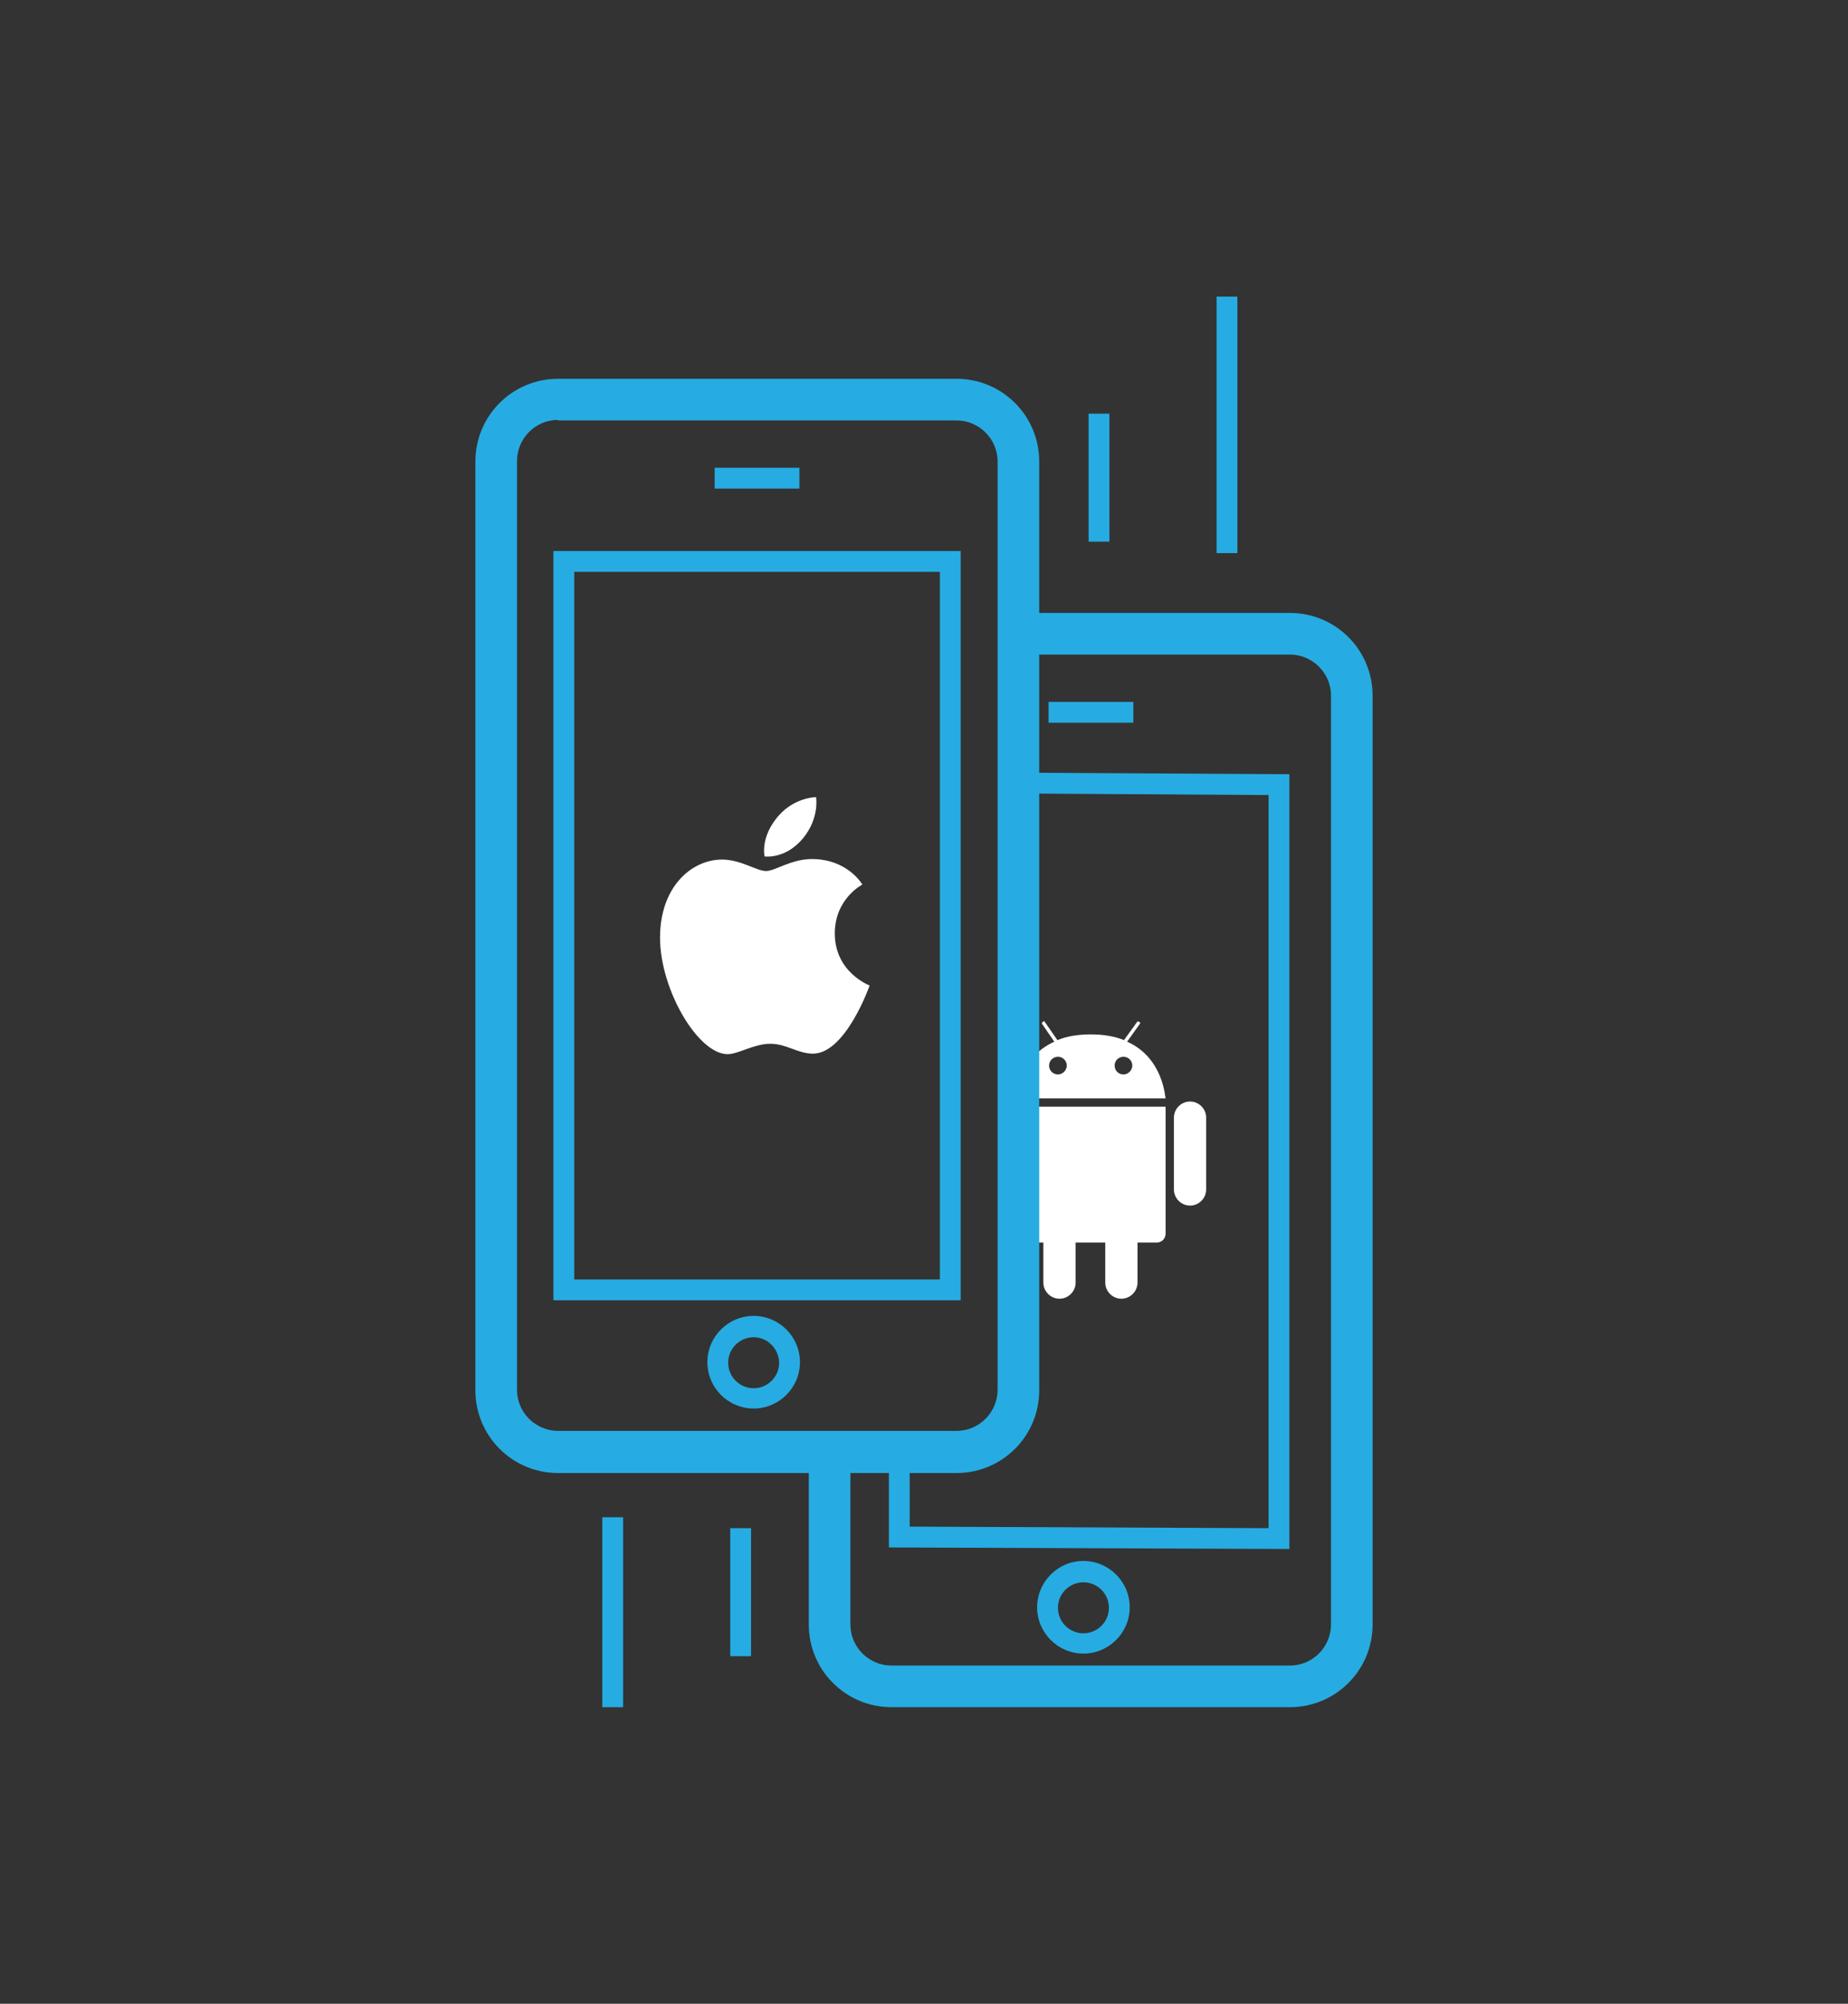 <?xml version="1.0" encoding="utf-8"?>
<!-- Generator: Adobe Illustrator 22.0.1, SVG Export Plug-In . SVG Version: 6.00 Build 0)  -->
<svg version="1.1" id="Layer_1" xmlns="http://www.w3.org/2000/svg" xmlns:xlink="http://www.w3.org/1999/xlink" x="0px" y="0px"
	 viewBox="0 0 355.3 385.1" style="enable-background:new 0 0 355.3 385.1;" xml:space="preserve">
<rect x="0" y="0" width="355.3" height="385.1" fill="#333333" stroke="none"/>
<style type="text/css">
	.st0{fill:#FFFFFF;}
	.st1{fill:#26ACE2;}
	.st2{fill-rule:evenodd;clip-rule:evenodd;fill:#FFFFFF;}
	.st3{fill:none;stroke:#26ACE2;stroke-width:4;stroke-miterlimit:10;}
</style>
<g>
	<g>
		<path class="st0" d="M197,212.7l-1.8,0l0,11.9l0,0l0,12.5c0,1,0.8,1.7,1.7,1.7l3.7,0l0,7.7c0,1.7,1.4,3.1,3.1,3.1
			c1.7,0,3.1-1.4,3.1-3.1l0-7.7l5.7,0l0,7.7c0,1.7,1.4,3.1,3.1,3.1c1.7,0,3.1-1.4,3.1-3.1l0-7.7l3.7,0c1,0,1.7-0.8,1.7-1.7l0-12.5
			l0,0l0-11.9l-1.8,0L197,212.7z"/>
	</g>
	<g>
		<path class="st0" d="M228.8,211.7c-1.7,0-3.1,1.4-3.1,3.1l0,13.8c0,1.7,1.4,3.1,3.1,3.1c1.7,0,3.1-1.4,3.1-3.1l0-13.8
			C231.9,213.1,230.5,211.7,228.8,211.7z"/>
	</g>
	<g>
		<path class="st0" d="M216.7,200.2l2.5-3.5c0.1-0.1,0-0.2-0.2-0.3c-0.1-0.1-0.3-0.1-0.3-0.1l-2.6,3.6c-1.7-0.7-3.8-1.1-6.4-1.1
			c-2.6,0-4.7,0.4-6.4,1.1l-2.5-3.6c-0.1-0.1-0.2,0-0.3,0.1c-0.1,0.1-0.2,0.2-0.2,0.3l2.4,3.5c-7.1,3.2-7.3,10.9-7.3,10.9l28.7,0
			C224,211,223.7,203.3,216.7,200.2z M203.4,206.5c-1,0-1.7-0.8-1.7-1.7c0-1,0.8-1.7,1.7-1.7c1,0,1.7,0.8,1.7,1.7
			C205.1,205.7,204.3,206.5,203.4,206.5z M216,206.5c-1,0-1.7-0.8-1.7-1.7c0-1,0.8-1.7,1.7-1.7c1,0,1.7,0.8,1.7,1.7
			C217.7,205.7,216.9,206.5,216,206.5z"/>
	</g>
</g>
<g>
	<path class="st1" d="M248,328.1h-76.6c-8.8,0-15.9-7.1-15.9-15.9v-33.1h8v33.1c0,4.4,3.6,7.9,7.9,7.9H248c4.4,0,7.9-3.6,7.9-7.9
		V133.7c0-4.4-3.6-7.9-7.9-7.9h-52.2v-8H248c8.8,0,15.9,7.1,15.9,15.9v178.5C263.9,321,256.8,328.1,248,328.1z"/>
</g>
<g>
	<polygon class="st1" points="247.9,297.7 170.9,297.4 170.9,279.1 174.9,279.1 174.9,293.4 243.9,293.7 243.9,152.8 195.8,152.5 
		195.8,148.5 247.9,148.8 	"/>
</g>
<g>
	<rect x="201.6" y="134.9" class="st1" width="16.3" height="4"/>
</g>
<g>
	<path class="st1" d="M208.3,317.8c-4.9,0-8.9-4-8.9-8.9s4-8.9,8.9-8.9c4.9,0,8.9,4,8.9,8.9S213.2,317.8,208.3,317.8z M208.3,304.1
		c-2.7,0-4.9,2.2-4.9,4.9s2.2,4.9,4.9,4.9c2.7,0,4.9-2.2,4.9-4.9S211,304.1,208.3,304.1z"/>
</g>
<g>
	<path class="st1" d="M183.9,283.1h-76.6c-8.8,0-15.9-7.1-15.9-15.9V88.7c0-8.8,7.1-15.9,15.9-15.9h76.6c8.8,0,15.9,7.1,15.9,15.9
		v178.5C199.8,276,192.7,283.1,183.9,283.1z M107.3,80.7c-4.4,0-7.9,3.6-7.9,7.9v178.5c0,4.4,3.6,7.9,7.9,7.9h76.6
		c4.4,0,7.9-3.6,7.9-7.9V88.7c0-4.4-3.6-7.9-7.9-7.9H107.3z"/>
</g>
<g>
	<path class="st1" d="M184.7,249.9h-78.3v-144h78.3V249.9z M110.4,245.9h70.3v-136h-70.3V245.9z"/>
</g>
<g>
	<rect x="137.4" y="89.9" class="st1" width="16.3" height="4"/>
</g>
<g>
	<path class="st1" d="M144.9,270.7c-4.9,0-8.9-4-8.9-8.9s4-8.9,8.9-8.9s8.9,4,8.9,8.9S149.8,270.7,144.9,270.7z M144.9,257
		c-2.7,0-4.9,2.2-4.9,4.9c0,2.7,2.2,4.9,4.9,4.9s4.9-2.2,4.9-4.9C149.7,259.1,147.5,257,144.9,257z"/>
</g>
<g>
	<g>
		<path class="st2" d="M149.1,157.5c3.2-4.3,7.8-4.3,7.8-4.3s0.7,4-2.5,7.9c-3.4,4.1-7.4,3.5-7.4,3.5S146.2,161.3,149.1,157.5z"/>
	</g>
	<g>
		<path class="st2" d="M147.3,167.4c1.7,0,4.8-2.3,8.8-2.3c6.9,0,9.7,4.9,9.7,4.9s-5.3,2.7-5.3,9.4c0,7.5,6.7,10,6.7,10
			s-4.6,13.1-10.9,13.1c-2.9,0-5.1-1.9-8.2-1.9c-3.1,0-6.2,2-8.2,2c-5.7,0-13-12.4-13-22.4c0-9.8,6.1-15,11.9-15
			C142.5,165.2,145.4,167.4,147.3,167.4z"/>
	</g>
</g>
<g>
	<path class="st3" d="M195.8,121.7"/>
</g>
<g>
	<rect x="233.9" y="57" class="st1" width="4" height="49.3"/>
</g>
<g>
	<rect x="209.3" y="79.5" class="st1" width="4" height="24.6"/>
</g>
<g>
	<rect x="115.8" y="291.6" class="st1" width="4" height="36.5"/>
</g>
<g>
	<rect x="140.4" y="293.7" class="st1" width="4" height="24.6"/>
</g>
</svg>
